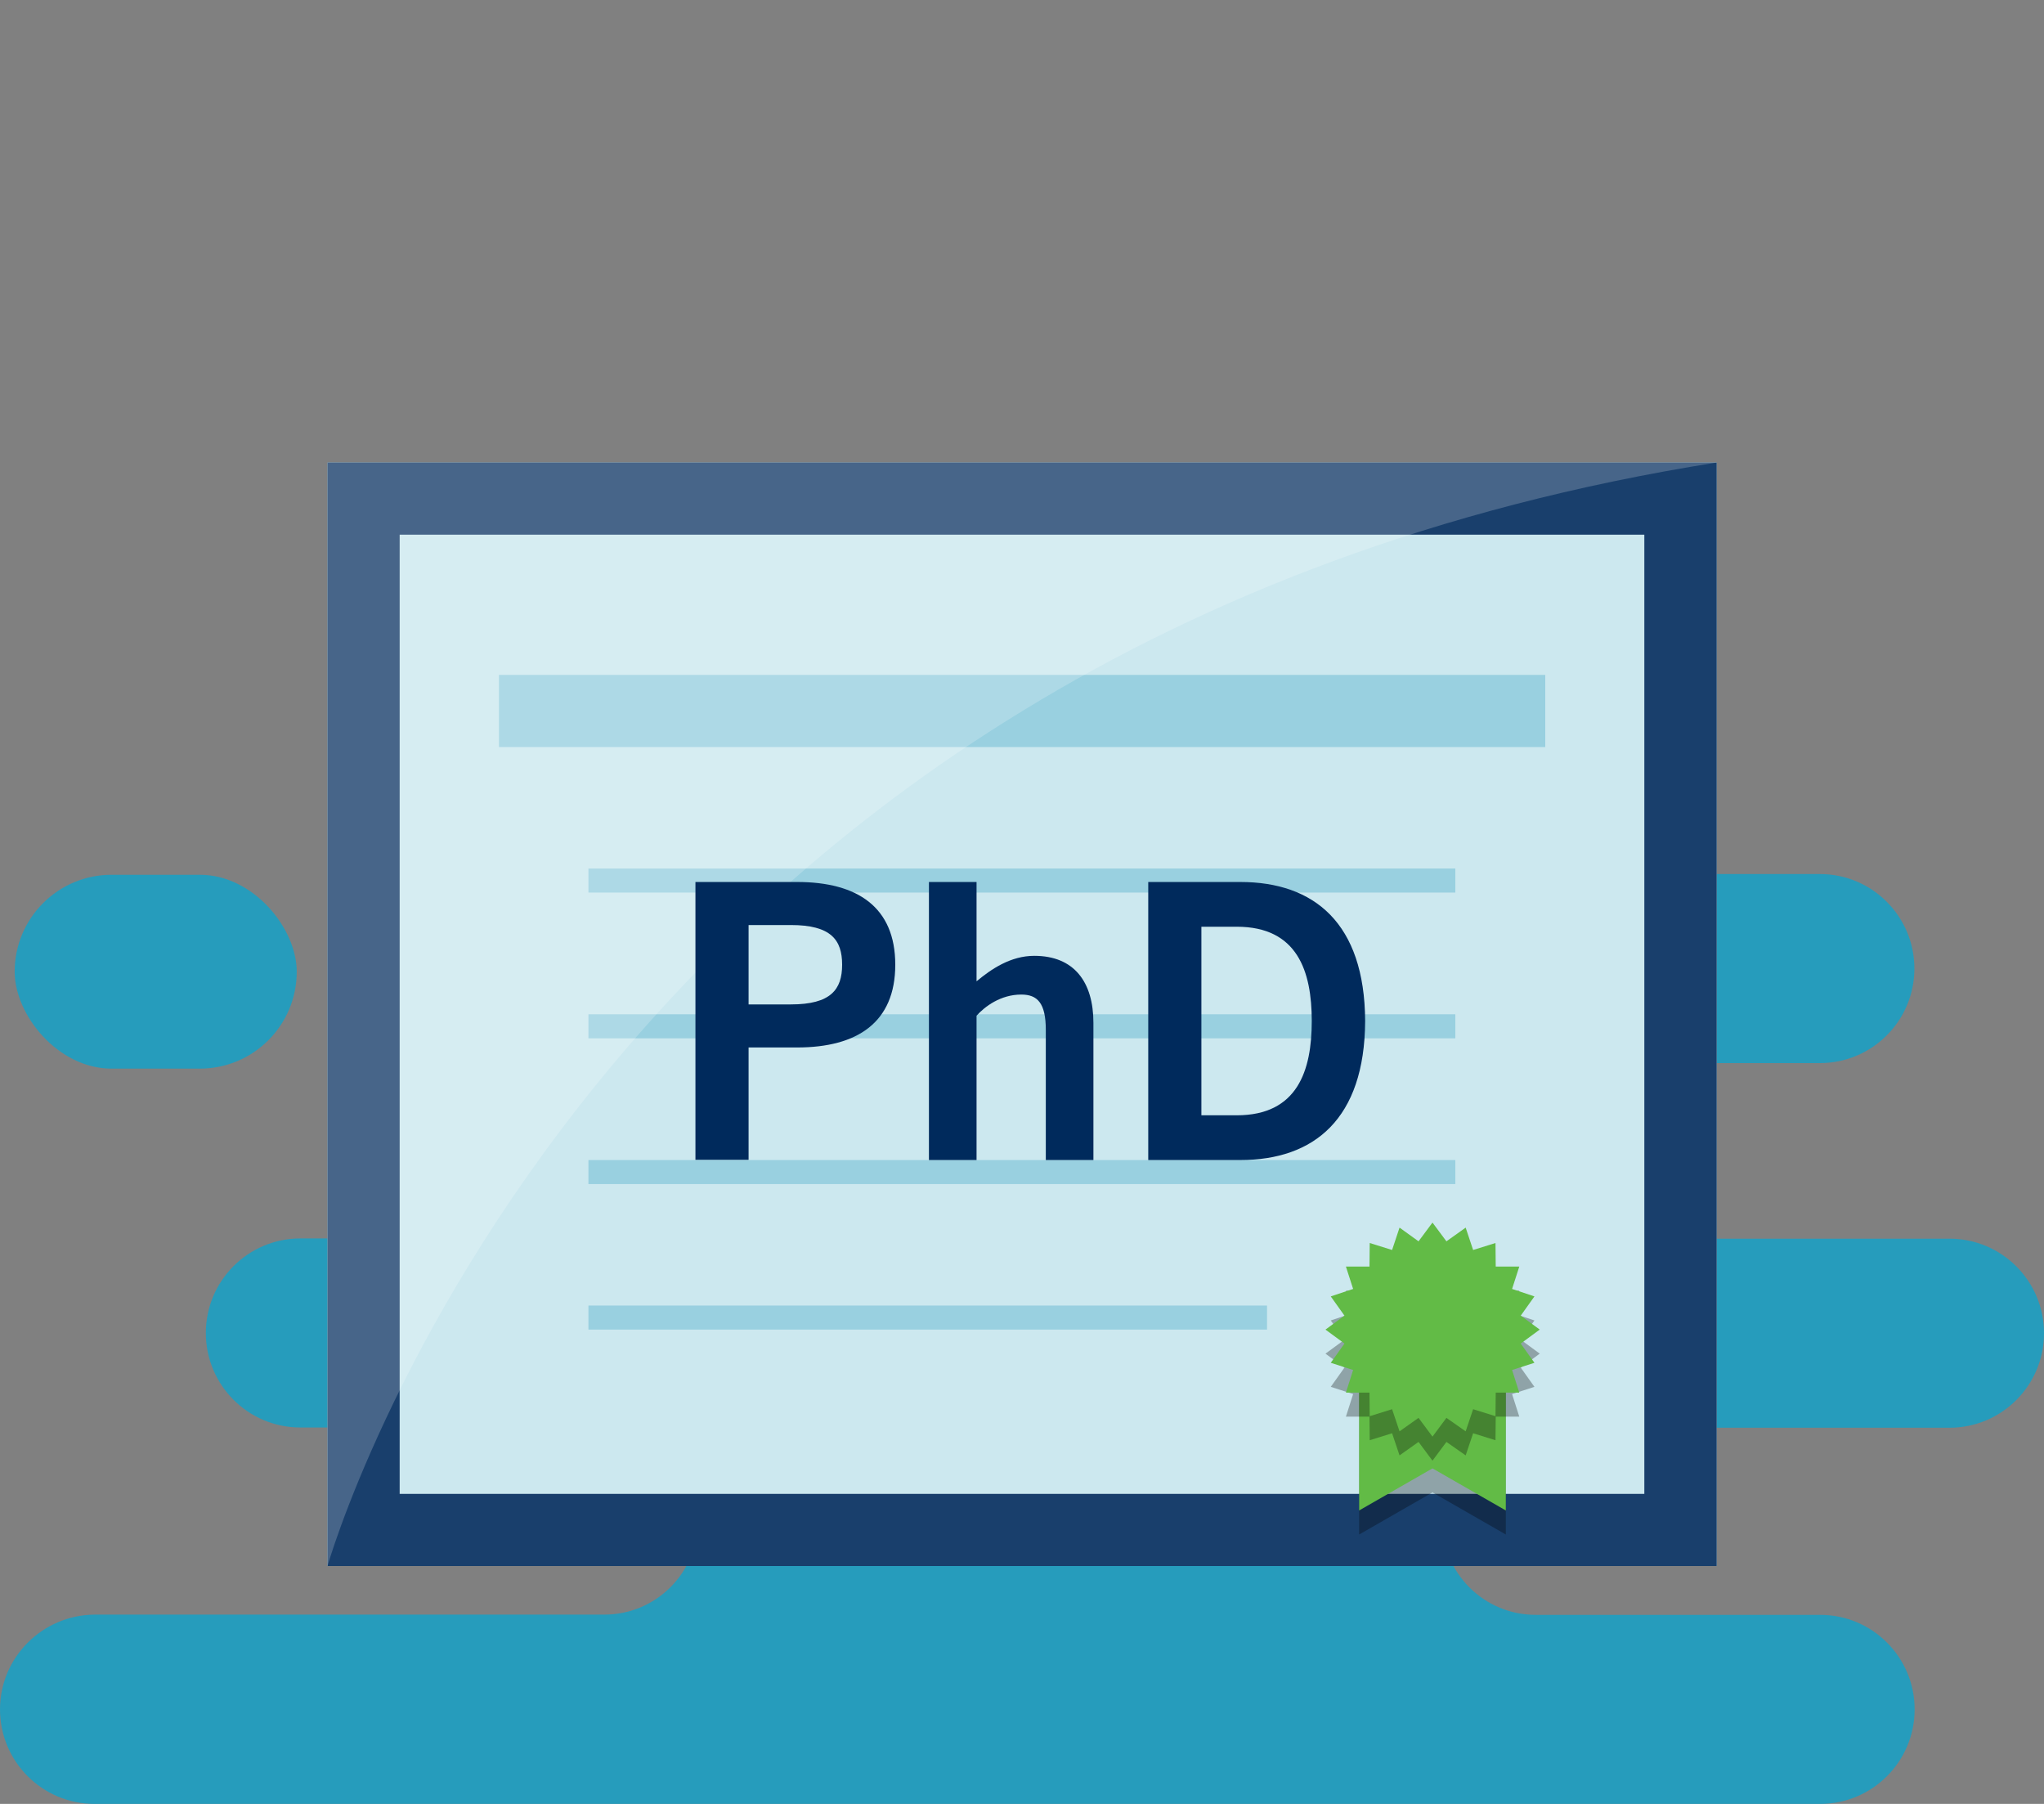 <?xml version="1.0" encoding="UTF-8"?>
<svg id="Layer_1" xmlns="http://www.w3.org/2000/svg" viewBox="0 0 85 75">
  <rect x="0" y="0" width="85" height="75" fill="#808080" stroke="none"/>
  <defs>
    <style>
      .cls-1 {
        fill: #fff;
        opacity: .2;
      }

      .cls-2 {
        fill: #193f6c;
      }

      .cls-3 {
        fill: #002a5c;
      }

      .cls-4 {
        opacity: .3;
      }

      .cls-5 {
        fill: #269cbc;
      }

      .cls-6 {
        fill: #cce8ef;
      }

      .cls-7 {
        fill: #62bb46;
      }

      .cls-8 {
        fill: #99d0e0;
      }
    </style>
  </defs>
  <g>
    <path class="cls-5" d="M0,71.07H0C0,73.24,1.76,75,3.93,75h71.76c2.17,0,3.93-1.76,3.93-3.93h0c0-2.17-1.76-3.93-3.93-3.93h-11.83c-2.15,0-3.89-1.74-3.89-3.89h0c0-2.15,1.74-3.89,3.89-3.89h17.21c2.17,0,3.93-1.76,3.93-3.93h0c0-2.17-1.76-3.93-3.93-3.93h-23.97c-2.01,0-3.65-1.63-3.65-3.65h0c0-2.01,1.63-3.65,3.65-3.65h18.58c2.17,0,3.93-1.76,3.93-3.93h0c0-2.17-1.76-3.93-3.93-3.93H19.25c-2.17,0-3.93,1.76-3.93,3.93h0c0,2.17,1.76,3.93,3.93,3.93h15.2c1.92,0,3.47,1.55,3.47,3.47v.35c0,1.92-1.55,3.47-3.47,3.47H12.49c-2.17,0-3.93,1.76-3.93,3.93h0c0,2.17,1.76,3.93,3.93,3.93h12.64c2.15,0,3.89,1.74,3.89,3.89h0c0,2.15-1.74,3.89-3.89,3.89H3.93C1.76,67.15,0,68.91,0,71.07Z"/>
    <rect class="cls-5" x=".61" y="36.38" width="11.73" height="8.06" rx="4.03" ry="4.03" transform="translate(12.95 80.81) rotate(-180)"/>
    <path class="cls-5" d="M50.7,52.6h-8.73c-1.71,0-3.09,1.38-3.09,3.09h0c0,1.71,1.38,3.09,3.09,3.09h8.73c1.71,0,3.09-1.38,3.09-3.09h0c0-1.71-1.38-3.09-3.09-3.09Z"/>
  </g>
  <g>
    <g>
      <g>
        <rect class="cls-6" x="13.62" y="19.23" width="57.77" height="45.88"/>
        <path class="cls-2" d="M68.38,22.23v39.88H16.62V22.23h51.77ZM71.38,19.23H13.62v45.88h57.77V19.23h0Z"/>
      </g>
      <g>
        <rect class="cls-8" x="20.75" y="28.06" width="43.51" height="3"/>
        <rect class="cls-8" x="24.47" y="36.11" width="36.05" height="1"/>
        <rect class="cls-8" x="24.47" y="42.17" width="36.05" height="1"/>
        <rect class="cls-8" x="24.47" y="48.23" width="36.05" height="1"/>
        <rect class="cls-8" x="24.47" y="54.28" width="28.22" height="1"/>
      </g>
      <g>
        <polygon class="cls-4" points="56.52 63.8 59.57 62.05 62.62 63.8 62.62 56.28 56.52 56.28 56.52 63.8"/>
        <polygon class="cls-7" points="56.52 62.8 59.57 61.05 62.62 62.8 62.62 55.28 56.52 55.28 56.52 62.8"/>
        <polygon class="cls-4" points="59.57 51.83 60.15 52.61 60.95 52.04 61.26 52.97 62.19 52.68 62.2 53.66 63.18 53.66 62.88 54.59 63.81 54.9 63.24 55.7 64.03 56.28 63.24 56.86 63.81 57.66 62.88 57.96 63.18 58.9 62.2 58.9 62.19 59.88 61.26 59.59 60.95 60.51 60.15 59.95 59.57 60.73 58.99 59.95 58.2 60.51 57.89 59.59 56.96 59.88 56.95 58.9 55.97 58.9 56.27 57.96 55.34 57.66 55.91 56.86 55.12 56.28 55.91 55.7 55.34 54.9 56.27 54.59 55.97 53.66 56.95 53.66 56.96 52.68 57.89 52.97 58.2 52.04 58.99 52.61 59.57 51.83"/>
        <polygon class="cls-7" points="59.57 50.83 60.15 51.61 60.95 51.04 61.26 51.97 62.19 51.68 62.2 52.66 63.18 52.66 62.88 53.59 63.81 53.9 63.24 54.7 64.03 55.28 63.24 55.86 63.81 56.66 62.88 56.96 63.18 57.9 62.2 57.9 62.19 58.88 61.26 58.59 60.95 59.51 60.15 58.95 59.57 59.73 58.99 58.95 58.2 59.51 57.89 58.59 56.96 58.88 56.95 57.9 55.97 57.9 56.27 56.96 55.34 56.66 55.91 55.86 55.12 55.28 55.91 54.7 55.34 53.9 56.27 53.59 55.97 52.66 56.95 52.66 56.96 51.68 57.89 51.97 58.2 51.04 58.99 51.61 59.57 50.83"/>
      </g>
    </g>
    <path class="cls-1" d="M71.38,19.23H13.62v45.88s10.86-38.47,57.77-45.88Z"/>
  </g>
  <g>
    <path class="cls-3" d="M28.92,48.23v-11.56h4.23c2.5,0,4.08,1.04,4.08,3.44s-1.58,3.44-4.08,3.44h-2.02v4.67h-2.21ZM31.13,41.76h1.76c1.66,0,2.13-.62,2.13-1.65s-.46-1.65-2.13-1.65h-1.76v3.3Z"/>
    <path class="cls-3" d="M38.63,48.23v-11.56h1.98v4.13c.61-.51,1.42-1.06,2.4-1.06,1.66,0,2.46,1.09,2.46,2.79v5.7h-1.98v-5.41c0-1.12-.35-1.47-1.02-1.47-.86,0-1.52.5-1.86.88v6h-1.98Z"/>
    <path class="cls-3" d="M47.75,36.67h3.83c3.06,0,5.17,1.7,5.19,5.78-.02,4.08-2.13,5.78-5.19,5.78h-3.83v-11.56ZM49.96,46.37h1.47c2.53,0,3.12-1.86,3.12-3.92s-.59-3.92-3.12-3.92h-1.47v7.84Z"/>
  </g>
</svg>